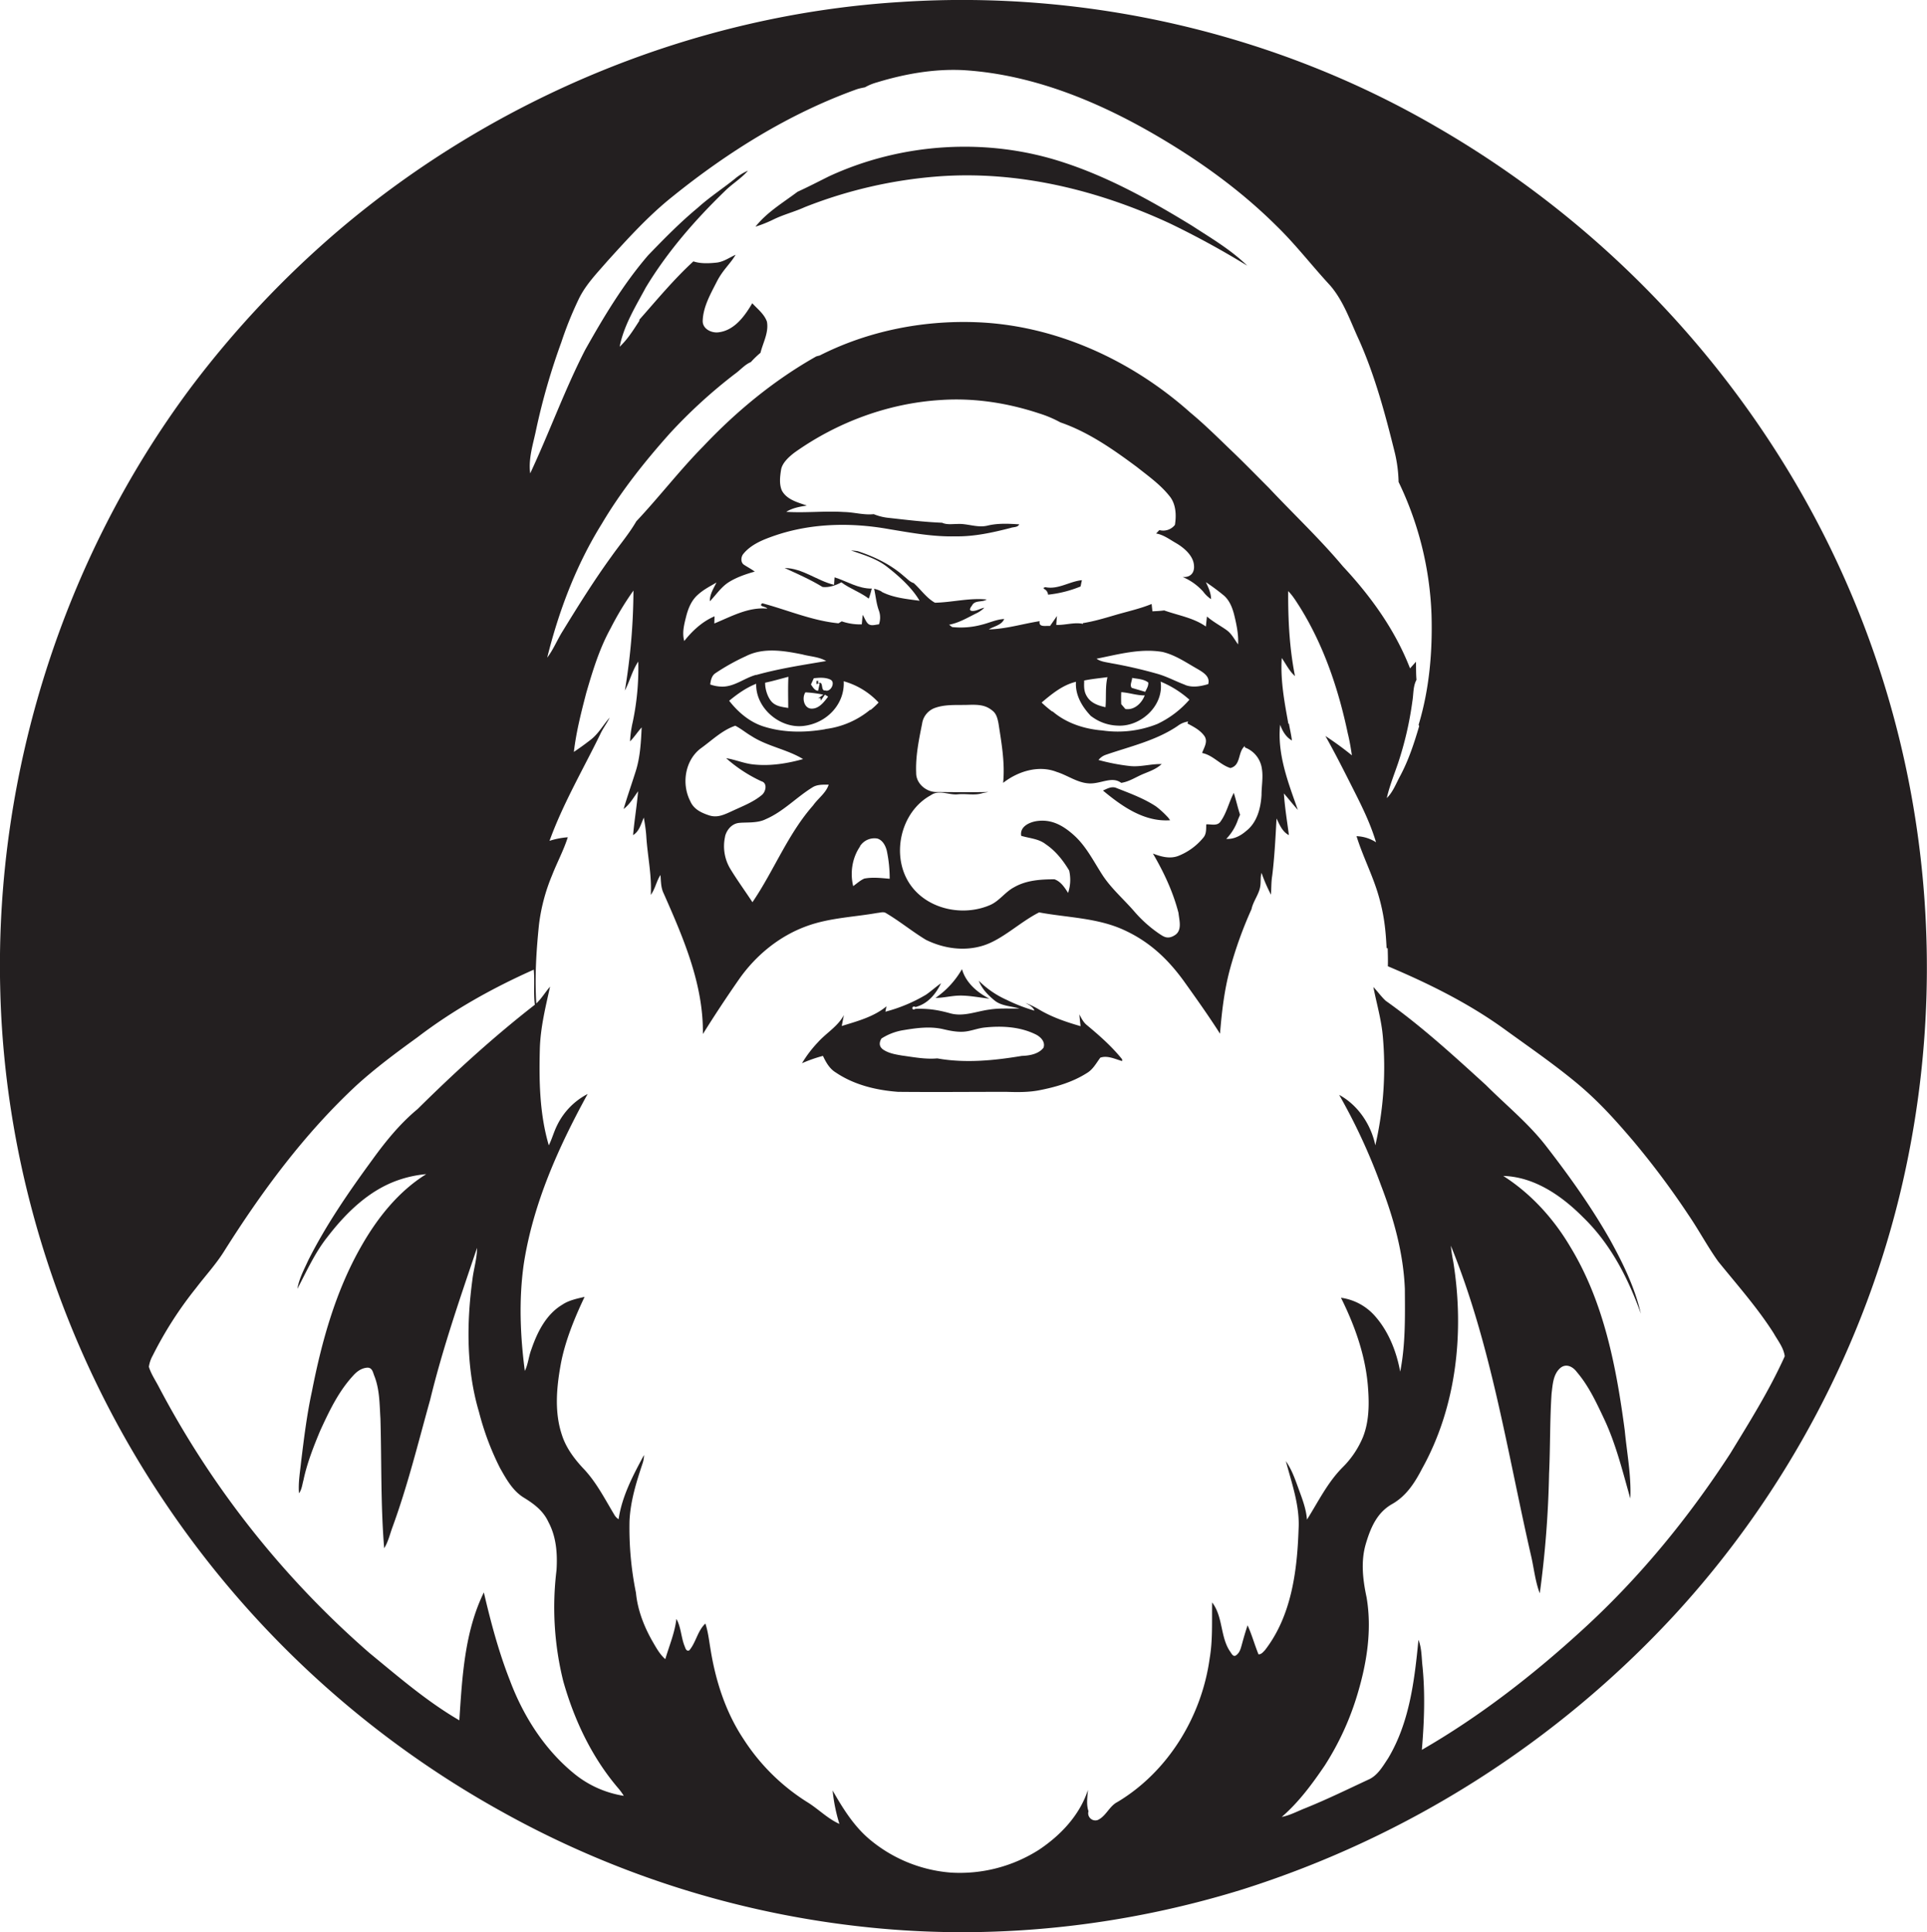 <svg id="Layer_1" data-name="Layer 1" xmlns="http://www.w3.org/2000/svg" viewBox="0 0 1076.9 1080"><title>biseeise_Black_SANTA_flat_black_logo_White_background_2ca3eb6a-49ab-49d9-b88d-1b45d3d256ba</title><path d="M646.1,450.8c-6.8-4.5-14.5-7.3-22.1-10.3-2.6-1.2-5.2.3-7.6,1.4,10.6,8.8,23,17.6,37.5,16.6l-0.9-1.3A52.1,52.1,0,0,0,646.1,450.8Z" fill="#231f20"/><path d="M466.1,326.9c-9.5-2.3-17.6-9.3-27.6-9.4,7.2,3.3,14.5,6.5,21.2,10.6,3.7,0.4,7.3-.9,10.5-2.6,4.8,3.6,10.6,5.5,15.3,9.1,0.7-1.8,1.2-3.7,1.7-5.6-7.5.1-13.9-4.1-20.8-6.3Z" fill="#231f20"/><path d="M449.7,115.8a255.1,255.1,0,0,1,74.7-17.2c44.5-3.3,89,7.6,129.2,26.2a486.9,486.9,0,0,1,43.4,23.7c-9.1-8.9-20.2-15.4-30.8-22.3-22.7-13.9-46.2-27-71.5-35.3-42.7-14.2-90.7-11.2-131.5,7.7-5.8,2.9-11.6,5.9-17.5,8.6-8.1,6.1-17.1,11.4-23.5,19.5a71.3,71.3,0,0,0,10-4C437.9,119.9,444,118.4,449.7,115.8Z" fill="#231f20"/><path d="M1069.2,450.4a533.3,533.3,0,0,0-74.4-194.6A553.7,553.7,0,0,0,802.9,71C713,18.6,607.3-5.7,503.5,1.1c-114.9,7-226.7,53.2-314.3,127.7a553.3,553.3,0,0,0-82.4,87.6C35.3,312.1-2.6,432.2.1,551.5,2.2,654,35.1,755.4,92.4,840.2A544.8,544.8,0,0,0,281.1,1013a532.7,532.7,0,0,0,211.3,65c67.8,6.1,136.7-1.7,201.7-21.8A557.8,557.8,0,0,0,935.6,902.9c62.3-67.6,106.9-151.5,127.5-241.1A539.5,539.5,0,0,0,1069.2,450.4ZM299.6,240.2a368,368,0,0,1,14.1-48.9,201,201,0,0,1,9.9-24.5c3.9-7.9,10.1-14.2,15.8-20.8,11.5-12.7,23-25.4,36.4-36.1,31-25,65.4-46.5,103-60,1.5-.5,3.1-0.8,4.6-1.1a28.6,28.6,0,0,1,6.5-2.7c15.7-4.8,32-7.7,48.4-6.9,41.1,2.5,79.9,19.4,114.7,40.6,21.7,13.2,42.3,28.5,60.4,46.5,10.7,10.4,19.8,22.3,29.9,33.2,7.7,8.9,11.4,20.3,16.3,30.8,9,20.3,14.7,41.8,20,63.2a77.4,77.4,0,0,1,2,15.9A185.8,185.8,0,0,1,800,343.6c0.6,20.7-1.2,41.6-7.2,61.5l0.3,0.8c-2.8,9.5-5.9,19-10.6,27.8-2.3,4.2-4,9-7.5,12.4,1.5-6.6,4-12.8,6.2-19.2a188.6,188.6,0,0,0,8.1-34.9c0.7-4,.3-8.3,2.3-12-0.3-3.4-.2-6.7-0.3-10.1l-3.3,3.7c-8.3-21.4-21.9-40.3-37.5-57-12.9-15.4-27.6-29.2-41.3-43.8-6.9-6.9-13.7-13.9-20.7-20.6s-15.1-14.8-23.2-21.5c-32.9-29.4-75.5-49-119.9-50.6-30-1.1-60.5,5-87.3,18.6l-1.9.5c-23.6,13.3-44.7,30.7-63.3,50.4-13.1,13.3-24.5,28.2-37.3,41.8-4,6.9-9.2,13-13.8,19.5-9.8,13.5-18.6,27.6-27.3,41.8-3.1,4.9-5.2,10.3-8.7,14.9,6.5-26.2,16.2-51.8,30.5-74.8,10.7-18.1,23.9-34.7,37.9-50.4A286.1,286.1,0,0,1,410.7,209c3-2.1,5.5-5.2,8.9-6.6a54.4,54.4,0,0,1,5.4-5.2c1.4-5.7,4.7-11.3,3.6-17.4-1.5-4.3-5.3-7.1-8.2-10.3-4.1,7-9.8,15-18.5,16.2-4,.7-9.2-1.7-9.2-6.2,0.2-7.9,4.3-15,7.8-21.9s7.5-9.9,10.6-15.2c-3.5,1.6-6.8,4-10.7,4.4s-8.8.7-12.9-.7c-10.9,10-20.4,21.5-30.2,32.6v0.6c-3.3,5.1-6.5,10.3-11,14.5,2.3-11.9,8.9-22.5,14.6-33.1,12-19.9,27.4-37.6,44.1-53.8,4.1-4.1,9.2-7.1,13-11.5a29.3,29.3,0,0,0-7.4,4.6c-6.8,5.5-14.1,10.2-20.6,16.1-9.9,8.2-18.8,17.3-27.7,26.5-13.9,16.1-24.9,34.5-35.3,53-11.5,22.4-20,46.2-30.7,69C295.2,256.1,298,248.1,299.6,240.2ZM689.5,443.2c-2.8,5.3-4,11.5-7.7,16.4-1.9,2.2-5.2,1-7.7,1.2-0.1,2.5.2,5.4-1.7,7.5a34.3,34.3,0,0,1-14.1,10.2c-4.7,1.7-9.6.3-14-1.4,6.1,10.4,11.3,21.5,14.3,33.2,0.4,4,2.2,9.7-2,12.4s-6.5.7-9.1-1a71.7,71.7,0,0,1-13.4-12c-6-7-13.2-13.1-18.2-20.9s-9-15.9-15.8-22-13.2-9-21-7.8c-4.1.7-9.3,3.2-8.4,8.2,4.6,1.4,9.8,1.6,13.7,4.7,5.5,3.7,9.7,9,13.1,14.7a22.8,22.8,0,0,1-.6,12.5c-2-3.1-4-6.3-7.6-7.6-7.7,0-15.7.5-22.5,4.4-5,2.6-8.2,7.6-13.3,9.9-15,6.6-34.7,2.7-44.5-10.9-11.4-15.8-6.1-41,11.2-50.4,4.6-3.3,10,0,15-.5s9.5,0.8,14-.7l3.2-.6c-9.5.2-19,.1-28.6,0-5.9.3-11.9-4.6-11.8-10.7-0.4-9.2,1.5-18.4,3.3-27.4a11,11,0,0,1,7.5-9c5.8-2,12.1-1.4,18.2-1.6s9.9,0.1,13.7,3.3c2.2,1.7,2.8,4.5,3.3,7,1.7,11,3.7,22.1,2.6,33.3,8.3-6.5,19.9-10.1,30-6.1,6.1,1.9,11.5,6.1,18.1,6.4s12.7-4.2,17.9-.3c4.6-.7,8.4-3.4,12.6-5.1s7.1-2.8,10-5.4c-5.9-.2-11.7,1.7-17.6,1.1a112.7,112.7,0,0,1-17.7-3.4,8.8,8.8,0,0,1,4.1-2.9c13.6-4.7,28-7.9,40.1-16.1a12.6,12.6,0,0,1,5.9-2.5l-0.4,1.1c3.4,1.8,7.1,3.7,9.4,6.9s-0.2,6.6-1.2,9.6c6.1,1.2,10,6.6,15.8,8.4,6.1-1.5,4-9.1,8.1-12.3v0.8a14.8,14.8,0,0,1,9.5,11.9c0.8,4.8-.2,9.7-0.2,14.6-0.4,7.4-2.5,15.5-8.6,20.2-3.1,2.7-6.9,4.7-11.1,4.4a29,29,0,0,0,6.6-10.9l1.1-2.6C691.7,451.4,690.8,447.3,689.5,443.2Zm-231-53.1,0.2,1.5,2.3-3.3,1.8,1.1c-2.3,3-5.1,6.8-9.3,6.7s-5.5-6-3.4-9.1a63.7,63.7,0,0,1,10,1.3l-2.9,2.1Zm2.9-4.2c-3.2.8-.7-5.8-4.3-3.9l0.2-1.4h-1c0,0.5,0,1.4,0,1.8l1.8-.5-0.9,4.2c-2-.1-3-2.1-4-3.5l1.6-3.5c3.1-.3,6.4-0.6,9.3.8S464.4,386.8,461.4,386Zm-38.8-8.7c-6.4,1.7-11.9,6.5-18.7,6.6a20.3,20.3,0,0,1-7-1.2c0.3-2.3.8-4.9,2.9-6.3a120.3,120.3,0,0,1,17-9.5c9.8-5,21.2-3.1,31.6-1,4.4,1.2,9.3,1.3,13.3,3.7C448.7,371.7,435.4,373.7,422.6,377.3Zm17.8,18.5c-3-.5-6.3-0.8-8.7-3s-4.2-7.1-4.1-11.1c4.4-.9,8.7-2.2,13-3.3C440.3,384.2,440.5,390,440.5,395.8Zm-29.6,9.9c3.2,1.6,6,4,9.1,5.8,8.9,5.8,19.9,7.4,28.9,12.9-9,2.5-18.4,4-27.7,3-5.2-.5-10.1-2.7-15.3-3.5a80.4,80.4,0,0,0,19.7,12.9c3.6,1,2.5,6,.1,7.8-4.6,3.8-10.3,6-15.7,8.5s-9,4.3-13.8,2.7-8.6-3.7-10.4-8c-4.9-9.6-2.9-22.6,5.8-29.3C397.8,413.9,403.5,408.2,410.8,405.7Zm-5.6,61.9c0.9-3.6,3.7-7,7.6-7.5s10.4,0.3,15.1-2.1c9.8-4.2,17.1-12.2,26-17.7,2.7-1.8,6.1-1.6,9.2-1.6-1.5,4.7-5.9,7.6-8.7,11.6-14.2,16.1-21.9,36.5-33.9,54.1-4-6.1-8.3-12-12.1-18.2A24.6,24.6,0,0,1,405.2,467.7Zm56.2-60.1-0.2.2c-11.5,2-23.6,2-34.7-1.6-7.7-2.5-14.1-8-19-14.3,4.6-3.8,9.5-7.3,15.1-9.5-0.4,13.4,13,25,26.2,23.6s23.4-12.3,22.7-25a42,42,0,0,1,19.5,11.9,47,47,0,0,1-4.4,4.1h-0.4A48.6,48.6,0,0,1,461.4,407.5Zm19.2,65.6a9.6,9.6,0,0,1,9.6-4.3c3,0.8,4.7,4,5.4,6.9a75.1,75.1,0,0,1,1.6,15.6c-4.7-.4-9.5-1-14.2-0.1-2.3,1-4.2,2.8-6.2,4.2C475,487.9,476.2,479.6,480.6,473.2Zm12-142.4a16,16,0,0,0-4.1-1.5c0.9,4,1.2,8.1,2.6,12a11.5,11.5,0,0,1,.1,7.9c-1.8.1-3.7,0.9-5.4,0.1s-2.5-3.6-3.7-5.4c-0.2,1.8-.3,3.5-0.5,5.3a31.4,31.4,0,0,1-11.2-1.7l-1.8,1.1C454,347,440.2,341,426,337.2c-2.4,1.9,2,1.7,2.8,3-10.6-1-20.1,4.4-29.6,8.3,0-1,.1-3,0.1-4-6.8,2.9-12.4,8.1-16.9,13.8-1.3-4.5-.1-9.1,1-13.5s2.8-8.8,6.2-12,7.1-5,10.8-7.2c-1.6,3.3-3.8,6.6-3.7,10.5,3.5-3.6,6.3-8,10.6-10.7s9.5-4.5,14.5-5.9c-1.9-1.4-4-2.5-6-3.8s-1.8-4.5-.3-6.2c3.8-4.6,9.4-7.2,14.9-9.2,21.2-7.9,44.5-8.5,66.6-4.5,12.2,2,24.4,4.3,36.8,4,10.5,0.2,20.9-2.1,31-4.7,1.6-.6,3.9-0.2,4.8-2-5.9-.4-11.9-0.7-17.7.7s-11.3-1.3-17-.9c-2.8,0-5.8.5-8.4-.7-9.9-.4-19.8-1.6-29.6-2.7a29.9,29.9,0,0,1-8.6-2.1c-5.6.6-11-1.1-16.6-1.2-10.7-.7-21.5.6-32.3-0.1,3.5-2.2,7.6-2.9,11.5-3.5-5.1-1.8-11.3-3.3-14-8.5-1.5-3.6-1-7.7-.4-11.5s4.3-7.2,7.6-9.7c23.8-16.9,52.3-27.5,81.5-29.3,18.7-1.3,37.4,1.6,55.2,7.5a64.3,64.3,0,0,1,11.8,5c15.7,5.4,29.5,15.1,42.7,24.9,6.3,5,13.1,9.8,18.2,16.2,3.7,4.4,4,10.7,3.1,16.2a8.3,8.3,0,0,1-8.7,2.9l-1.8,1.9c4.1,0.7,7.5,3.3,11,5.3s9,6.1,10,11.4-1.9,8-6.2,7.6a32.2,32.2,0,0,1,11.5,8.2,17.7,17.7,0,0,0,4.4,4.2c0-3.4-1.5-6.5-2.9-9.5a123.4,123.4,0,0,1,10.1,7.5c3.2,2.8,4.8,7,5.8,11.1s2.5,10.7,2.1,16.2c-1.9-2.6-3.4-5.6-5.9-7.6s-8-4.9-11.5-8c-0.2,1.9-.4,3.7-0.6,5.6-6.9-4.9-15.5-6.2-23.3-9-2.2.3-4.4,0.4-6.6,0.5-0.1-1.4-.3-2.7-0.4-4.1-6.6,2.7-13.6,4.2-20.4,6.2s-11.9,3.5-18,4.5v0.4c-5-1-9.9.8-14.9,0.6,0.1-1.7.2-3.3,0.4-5l-3.9,5.6c-2.2-.3-6.5,1-5.8-2.7-9.5,1.5-18.8,4.4-28.4,4.6,2.9-1.8,7.1-2.3,8.6-5.8-4.4.2-8.4,2.2-12.6,3.2a45,45,0,0,1-16.5,1.3l-1.7-1.3c5.8-1.1,10.7-4.2,15.9-6.7a16.9,16.9,0,0,0,3.8-2.8c-2.3.4-4.4,1.9-6.7,1.8s-1-2-.2-3c1.5-3.2,5.7-1.7,8.2-3.4-9.7-1-19.3,1.6-28.9,1.8-4.7-2.6-7.9-7.4-11.9-11-2.1-.6-3.6-2.4-5.3-3.7-7.4-6.6-16.5-11-25.9-14.1a33.2,33.2,0,0,0-3.8-.4c6.9,2.4,14.2,4.5,20.1,9.1s13.8,11.4,18.2,19C506.5,334.8,499.1,334.1,492.7,330.8Zm117.2,69.7a25.6,25.6,0,0,0,14.9,5.3c12.9,0.7,25.9-11.3,23.9-24.6a56.3,56.3,0,0,1,16.1,10.1,54.5,54.5,0,0,1-18,13.6,59.7,59.7,0,0,1-30.7,3.6c-9.9-.8-20-4-27.7-10.6H588a64.9,64.9,0,0,1-5.9-5c5.7-4.8,11.7-9.8,19.2-11.6C600.8,388.7,604.9,395.3,609.9,400.5Zm-4-19.9c4.3-.9,8.7-1.3,13.1-1.9-1.3,5.5-.6,11.2-1.1,16.8-3.7-.8-7.6-2.1-9.9-5.3S605.8,383.9,605.9,380.6Zm34,8.1c-1.6,4.4-5.8,8.6-10.9,7.8l-2.3-2.7c-0.1-2.2-.1-4.5,0-6.7C631.2,387.2,635.4,388.8,639.9,388.7Zm-7.2-9.6c3,0.6,6.6.6,9.1,2.6,0.2,1.9-.9,3.5-1.7,5.2l-7.5-2.2C631.2,383.1,632.6,380.8,632.7,379Zm29.7,3.9c-5.4-2-10.4-4.8-16-6.3a259.4,259.4,0,0,0-25.4-5.8c-2.8-.6-5.7-0.8-8.1-2.5,12.1-2.4,24.4-5.9,36.8-3.8,7.3,1.7,13.5,6.1,19.9,9.7,3,1.8,6.9,4.1,5.7,8.3C671.1,383.6,666.6,384.5,662.4,382.9ZM320.5,991.1c-16.4-13.5-28.1-32-35.5-51.7-6.3-16-10.7-32.6-14.6-49.3-10.8,22.1-12.1,47.3-13.7,71.5-18.2-10.6-34.1-24.4-50.3-37.7a515.3,515.3,0,0,1-117.8-149c-1.9-3.6-4.2-7-5.4-10.9a18.2,18.2,0,0,1,2.1-6.2,212.3,212.3,0,0,1,24.3-37.9c5.1-6.7,10.9-13,15.4-20.1,21.2-33.7,45.1-66.1,74.4-93.3,10.7-9.7,22.3-18.3,33.9-26.7,20-15.3,42.1-27.6,65-37.8,0.6,6.5-.2,13.1.6,19.6-23.1,18-44.7,37.7-65.5,58.3-9.9,8.2-18,18.2-25.5,28.6-13.1,17.9-25.7,36.2-35.7,56.1-2.3,5.1-5.1,10.2-6,15.8,5.2-9.9,9.8-20.2,16.8-29,10.3-13.4,23.1-26,39.4-31.7a65,65,0,0,1,15.8-3.4c-15.6,9.7-27.3,24.5-36.3,40.3-14.3,25-22.1,53.1-27.6,81.2-2.8,12.9-4.4,26-6,39.1-0.6,5.9-1.7,11.8-1.2,17.8,1.6-2.2,1.8-4.9,2.5-7.4,2-9.5,5.6-18.6,9.3-27.5,5-10.9,10.2-21.9,18.4-30.8,2-2.3,4.6-4.2,7.7-4.5s3.4,2.7,4.2,4.6c3,7.6,2.9,15.8,3.4,23.8,0.7,24.2.1,48.4,2.1,72.5,2.2-3.5,3.1-7.5,4.5-11.4,8.6-23.4,14.5-47.6,21.2-71.6,7-28.8,16.7-56.8,26.2-84.9,0,6-1.9,11.8-2.6,17.8-3.3,24.6-3.4,50.1,3.7,74a153.1,153.1,0,0,0,11.7,31.2c3.5,6.2,7.1,12.8,13.3,16.6s11,7.6,13.8,13.7c4.4,8.2,5.1,17.7,4.5,26.9a170.9,170.9,0,0,0,3.8,62.1c6.1,21.6,15.9,42.3,30.4,59.4a33.5,33.5,0,0,1,3.4,4.6A58,58,0,0,1,320.5,991.1ZM967,812.4c-23.3,35.9-50.6,69.3-82.2,98.2-27.7,25.4-57.6,48.7-90.2,67.5,1.3-15.4,1.9-30.9.4-46.3-0.6-5.1-.4-10.4-2.3-15.2-2.2,22.7-5,46.3-17,66.3-3,4.5-5.9,9.7-11.1,11.9-11.6,5.4-23,11-34.9,15.8-4.4,1.7-8.7,4.1-13.4,5,9.5-8.2,17-18.4,24-28.7a156.3,156.3,0,0,0,18.4-40.2c5.2-17.4,8.1-35.8,5-53.9-2.1-9.8-3.3-20.1-.4-29.9s6.6-17.6,14.7-22.2,12.8-12.2,16.8-19.9c19.3-34.8,23.6-76.4,17.4-115.3-0.6-3.1-1.1-6.1-1.4-9.2,22.5,55.2,31.4,114.5,44.6,172.3,1.8,7.3,2.4,14.9,5.1,22a576.6,576.6,0,0,0,5.2-66.9c0.7-14.9.4-29.9,1.4-44.8,0.6-4.7.8-10.1,4.3-13.7s7.6-1.3,9.8,1.7c6.6,7.7,10.9,17,15.2,26.1,6.7,14.2,10.4,29.5,14.7,44.6,0.6-12.7-1.9-25.4-3.1-38-4.7-35.4-11.6-71.7-30.4-102.6-9.3-15.8-22-29.8-37.5-39.7,17.5,0.5,32.8,11.2,44.7,23.2,15.3,14.8,25.1,34,32.2,53.8-3.4-14.8-10.2-28.6-17.5-41.8-10.4-18.2-22.6-35.3-35.4-51.8-9.8-12.7-22.4-22.9-33.7-34.2-18-16.4-36.1-33-56-47.1-2.5-2.3-4.5-5.2-6.9-7.7,1.8,9.2,4.5,18.3,5.3,27.7a194.6,194.6,0,0,1-4.2,60.8c-2.4-11.6-9.7-22.5-20.2-28.2a330.4,330.4,0,0,1,23.2,50.1c7.2,18.7,12.7,38.3,13.5,58.4,0.1,15.4.4,31-2.6,46.2-2.1-11.3-6.5-22.6-14.3-31.3a30.8,30.8,0,0,0-18.8-10c8,16.1,14.1,33.4,15.2,51.5,0.6,8.7.4,17.8-2.8,26.1a51.6,51.6,0,0,1-11.4,17.1c-8.5,8.5-13.7,19.3-20,29.3-0.5-6.5-3-12.5-5.2-18.6s-3.7-9.8-6.6-14.1c3.3,12.5,7.9,25,7.1,38.2-0.8,23.4-4,48.4-18.8,67.5-1,1-2,2.4-3.6,2.3-2.2-5.4-3.7-11-6.1-16.2-1.1,3.3-2.1,6.7-3,10s-1.3,5-3.2,6.6-2.9-1.2-3.8-2.3c-5.3-8.2-3.7-19.1-9.8-27.1-0.2,10.5.4,21-1.4,31.4-4.5,32.5-23.3,63.3-51.6,80.2-4.5,2.3-6.3,7.9-10.9,10a4,4,0,0,1-5.2-4.9c-1.3-3.8-.6-7.9-0.3-11.9-4.6,14.1-15.2,25.3-27.3,33.4a82.2,82.2,0,0,1-49.5,12.8,80.3,80.3,0,0,1-45.5-18.8c-8.7-7.4-14.8-17.3-20.4-27.1a94.8,94.8,0,0,0,3.8,18.7c-6.7-3-11.8-8.4-18-12.2a115,115,0,0,1-35.7-35.4c-10-15.1-15.6-32.7-18.4-50.5-0.8-4.7-1.3-9.4-2.8-13.9-4.4,4.1-5.2,10.5-9,15-1.8.8-2.2-1.5-2.7-2.6-1.9-4.9-1.9-10.4-4.5-15-0.9,7.8-4,15-6.2,22.5-3.2-2.8-5.2-6.6-7.3-10.2-4.7-8.3-8.2-17.4-9.1-26.9a181.5,181.5,0,0,1-3.6-40.1c0.5-11.1,3.8-21.7,7.3-32.2a15,15,0,0,0,.8-4.7c-6.1,11.3-12.3,23-14.2,35.9a7.5,7.5,0,0,1-2.5-2.7c-5.4-9-10.2-18.5-17.6-26.1-4.9-5.3-9.4-11.4-11.6-18.4-4.2-12.6-3-26.2-.7-39s7.6-25.9,13.4-38.1c-4.3,1-8.8,1.9-12.5,4.4-9.2,5.5-14.1,15.7-17.4,25.4-1.4,3.8-1.7,8-3.5,11.6-2.6-19.8-3.4-39.9-.6-59.7,5.2-33.8,19.4-65.4,35.7-95.1a38.8,38.8,0,0,0-17.1,17.6c-1.8,3.6-2.8,7.5-4.6,11.1-5.2-17.6-5.5-36.2-5-54.4,0.4-11.7,3.2-23,5.7-34.3-2.7,3.1-4.7,6.6-7.7,9.4-0.9-14.7,0-29.4,1.5-44a104.3,104.3,0,0,1,7.3-27.6c2.8-7.2,6.5-14,8.8-21.3a43.9,43.9,0,0,0-10.2,2c7.5-20.7,18.7-39.8,28.3-59.5,1.5-3.3,3.8-6.2,5.3-9.4-3.6,4.1-6.2,9-10.6,12.4s-6.2,4.6-9.4,6.8c1.3-11.2,4.1-22.1,6.9-32.9,3.6-12.4,7.4-24.9,13.7-36.3a166.8,166.8,0,0,1,12.7-21,344.8,344.8,0,0,1-4.8,55.9c2.8-5.3,4.1-11.2,7.5-16.2a145.8,145.8,0,0,1-3.1,33.8,61.2,61.2,0,0,0-1.5,10.8c2.4-2.4,4.2-5.3,6.5-7.8-0.4,8.2-.8,16.5-3.3,24.4s-4.7,14.1-6.8,21.2c3.5-2.6,5.6-6.5,8.1-9.9-0.7,8.2-2.1,16.3-2.8,24.5,3.5-2.1,4.4-6.3,6-9.8,0.6,3.6,1.2,7.2,1.4,10.8,0.7,10.8,3.1,21.5,2.5,32.4,2.5-3.4,3.1-7.6,5.4-11.1,0.3,3.5.2,7.1,1.8,10.3,11,24.9,22.3,50.9,21.9,78.6q9.8-15.7,20.4-30.9c9.4-13.3,22.6-24.1,38.1-29.6,12.6-4.5,26-4.9,39-7.2,1.6-.1,3.5-0.9,5,0.2,7.6,4.5,14.5,10.2,22.1,14.8,9.9,4.9,21.5,6.6,32.2,3.2s20.4-13.1,31.1-18.5c15.6,2.9,32.2,3,46.9,9.6s24.9,16.4,33.7,28.4c7,9.8,14,19.6,20.5,29.8,1-12.3,2.4-24.6,5.7-36.6a227.6,227.6,0,0,1,11.9-33c0.8-3.8,3.2-7,4.4-10.7s0.3-6.5,1.2-9.6a89.4,89.4,0,0,0,5.3,12.2c0.2-3.6.1-7.2,0.7-10.8,1.3-10.6,1.8-21.2,2.4-31.8,1.7,3.5,3.2,7.4,6.9,9.3-1-7.8-2.3-15.5-2.8-23.3,2.6,3,5.1,6.2,7.8,9.2-5.4-15.3-11.6-31.1-9.9-47.6,1.3,3.5,3.2,6.9,6.6,8.8-0.4-3.1-1.1-6.2-1.7-9.4h-0.3c-2.2-12.1-4.5-24.3-3.7-36.7,2.4,3.4,4.2,7.3,7.4,10.1-3.1-15.6-3.9-31.6-3.8-47.5,2.6,2.6,4.5,5.8,6.5,8.9,13.4,21.5,21.6,45.9,26.8,70.6,1,4,1.7,8.2,2.3,12.3a179.2,179.2,0,0,0-14.8-10.8c5.7,10.1,10.9,20.5,16.1,30.8s9.2,18.7,12.2,28.6a21.5,21.5,0,0,0-10.9-3.4c3.4,11,8.8,21.4,12.1,32.5s4.2,19.9,4.7,30.1h0.6c0.1,3.4.2,6.7,0.1,10.1,22.5,9.5,44.6,20.4,64.5,34.7,13.5,9.8,27.2,19.2,40.1,29.8s22.4,21.3,32.4,33a460.6,460.6,0,0,1,31,41.5c5.8,8.5,10.6,17.6,16.6,26,10.6,13.1,21.9,25.8,31,40.1,2.3,4.1,5.6,8.1,6.2,12.9C988.9,777,977.8,794.7,967,812.4Z" fill="#231f20"/><path d="M585.7,332.4a65.7,65.7,0,0,0,18.2-4.6c0.2-1.2.5-2.4,0.7-3.5-7,.7-13.3,5.4-20.4,3.9l-0.9.3v0.6A3.9,3.9,0,0,1,585.7,332.4Z" fill="#231f20"/><path d="M536.1,556.5c5.6-.1,11.2,1.1,16.8,1.7-6.8-3.4-13.2-9-15.3-16.5a49.1,49.1,0,0,1-14.8,16.1C527.2,557.8,531.6,556.6,536.1,556.5Z" fill="#231f20"/><path d="M607.4,573c-2-1.6-3.1-3.9-4.2-6,0.2,2.2.4,4.4,0.7,6.6-8-2.3-16-5-23.2-9.3a50.2,50.2,0,0,0-7.6-3.7c1.9,1.1,4.1,2.1,5,4.3a93.2,93.2,0,0,1-15.5-6A52.3,52.3,0,0,1,547,548.2c1.7,4.5,5.2,8.1,8.9,11.1s9.2,3.1,13.8,4.4c-5.5.2-11.1-.3-16.6,0.6-7.3.9-14.6,4.2-22.1,2.1s-12.9-2.7-19.4-2.5c-2.4,1.5-2.3-2.3.1-1l0.9-.3c6.3-2,10.5-7.2,13.3-13-2.9,2-5.5,4.4-8.4,6.4a87.7,87.7,0,0,1-22.7,9.5l0.6-3c-7.1,5.9-16.3,8.3-25,11l1.2-6.1c-3.4,6.4-9.9,10-14.6,15.3a67,67,0,0,0-8.8,11.6,80.8,80.8,0,0,1,11.7-4.1c1.7,3.6,3.7,7.2,7.2,9.3,10.2,6.9,22.6,9.9,34.8,10.8,20.2,0.2,40.3,0,60.5,0,6.2,0.2,12.4.3,18.5-.9,9.2-1.8,18.5-4.5,26.5-9.6,3.4-2,5.2-5.5,7.5-8.6,4-1.4,8.3.8,12.2,1.9v-1C621.4,585,614.5,578.9,607.4,573Zm-24.3,12.7c-2.7,3.5-7.9,4.4-12,4.5-15.5,2.6-31.7,4.2-47.3,1.4-6.6.6-13.2-.7-19.8-1.6-3.5-.6-7.1-1.2-10.1-3.1s-2.5-4.4-1.3-6.4a31.9,31.9,0,0,1,12.4-4.7c7.2-1.2,14.6-2.2,21.8-.6,3.8,0.9,7.6,1.7,11.5,1.5s7.6-1.8,11.5-2.3c9.8-1.1,20.2-.6,29.2,3.9C581.7,579.7,584.4,582.5,583.1,585.8Z" fill="#231f20"/></svg>